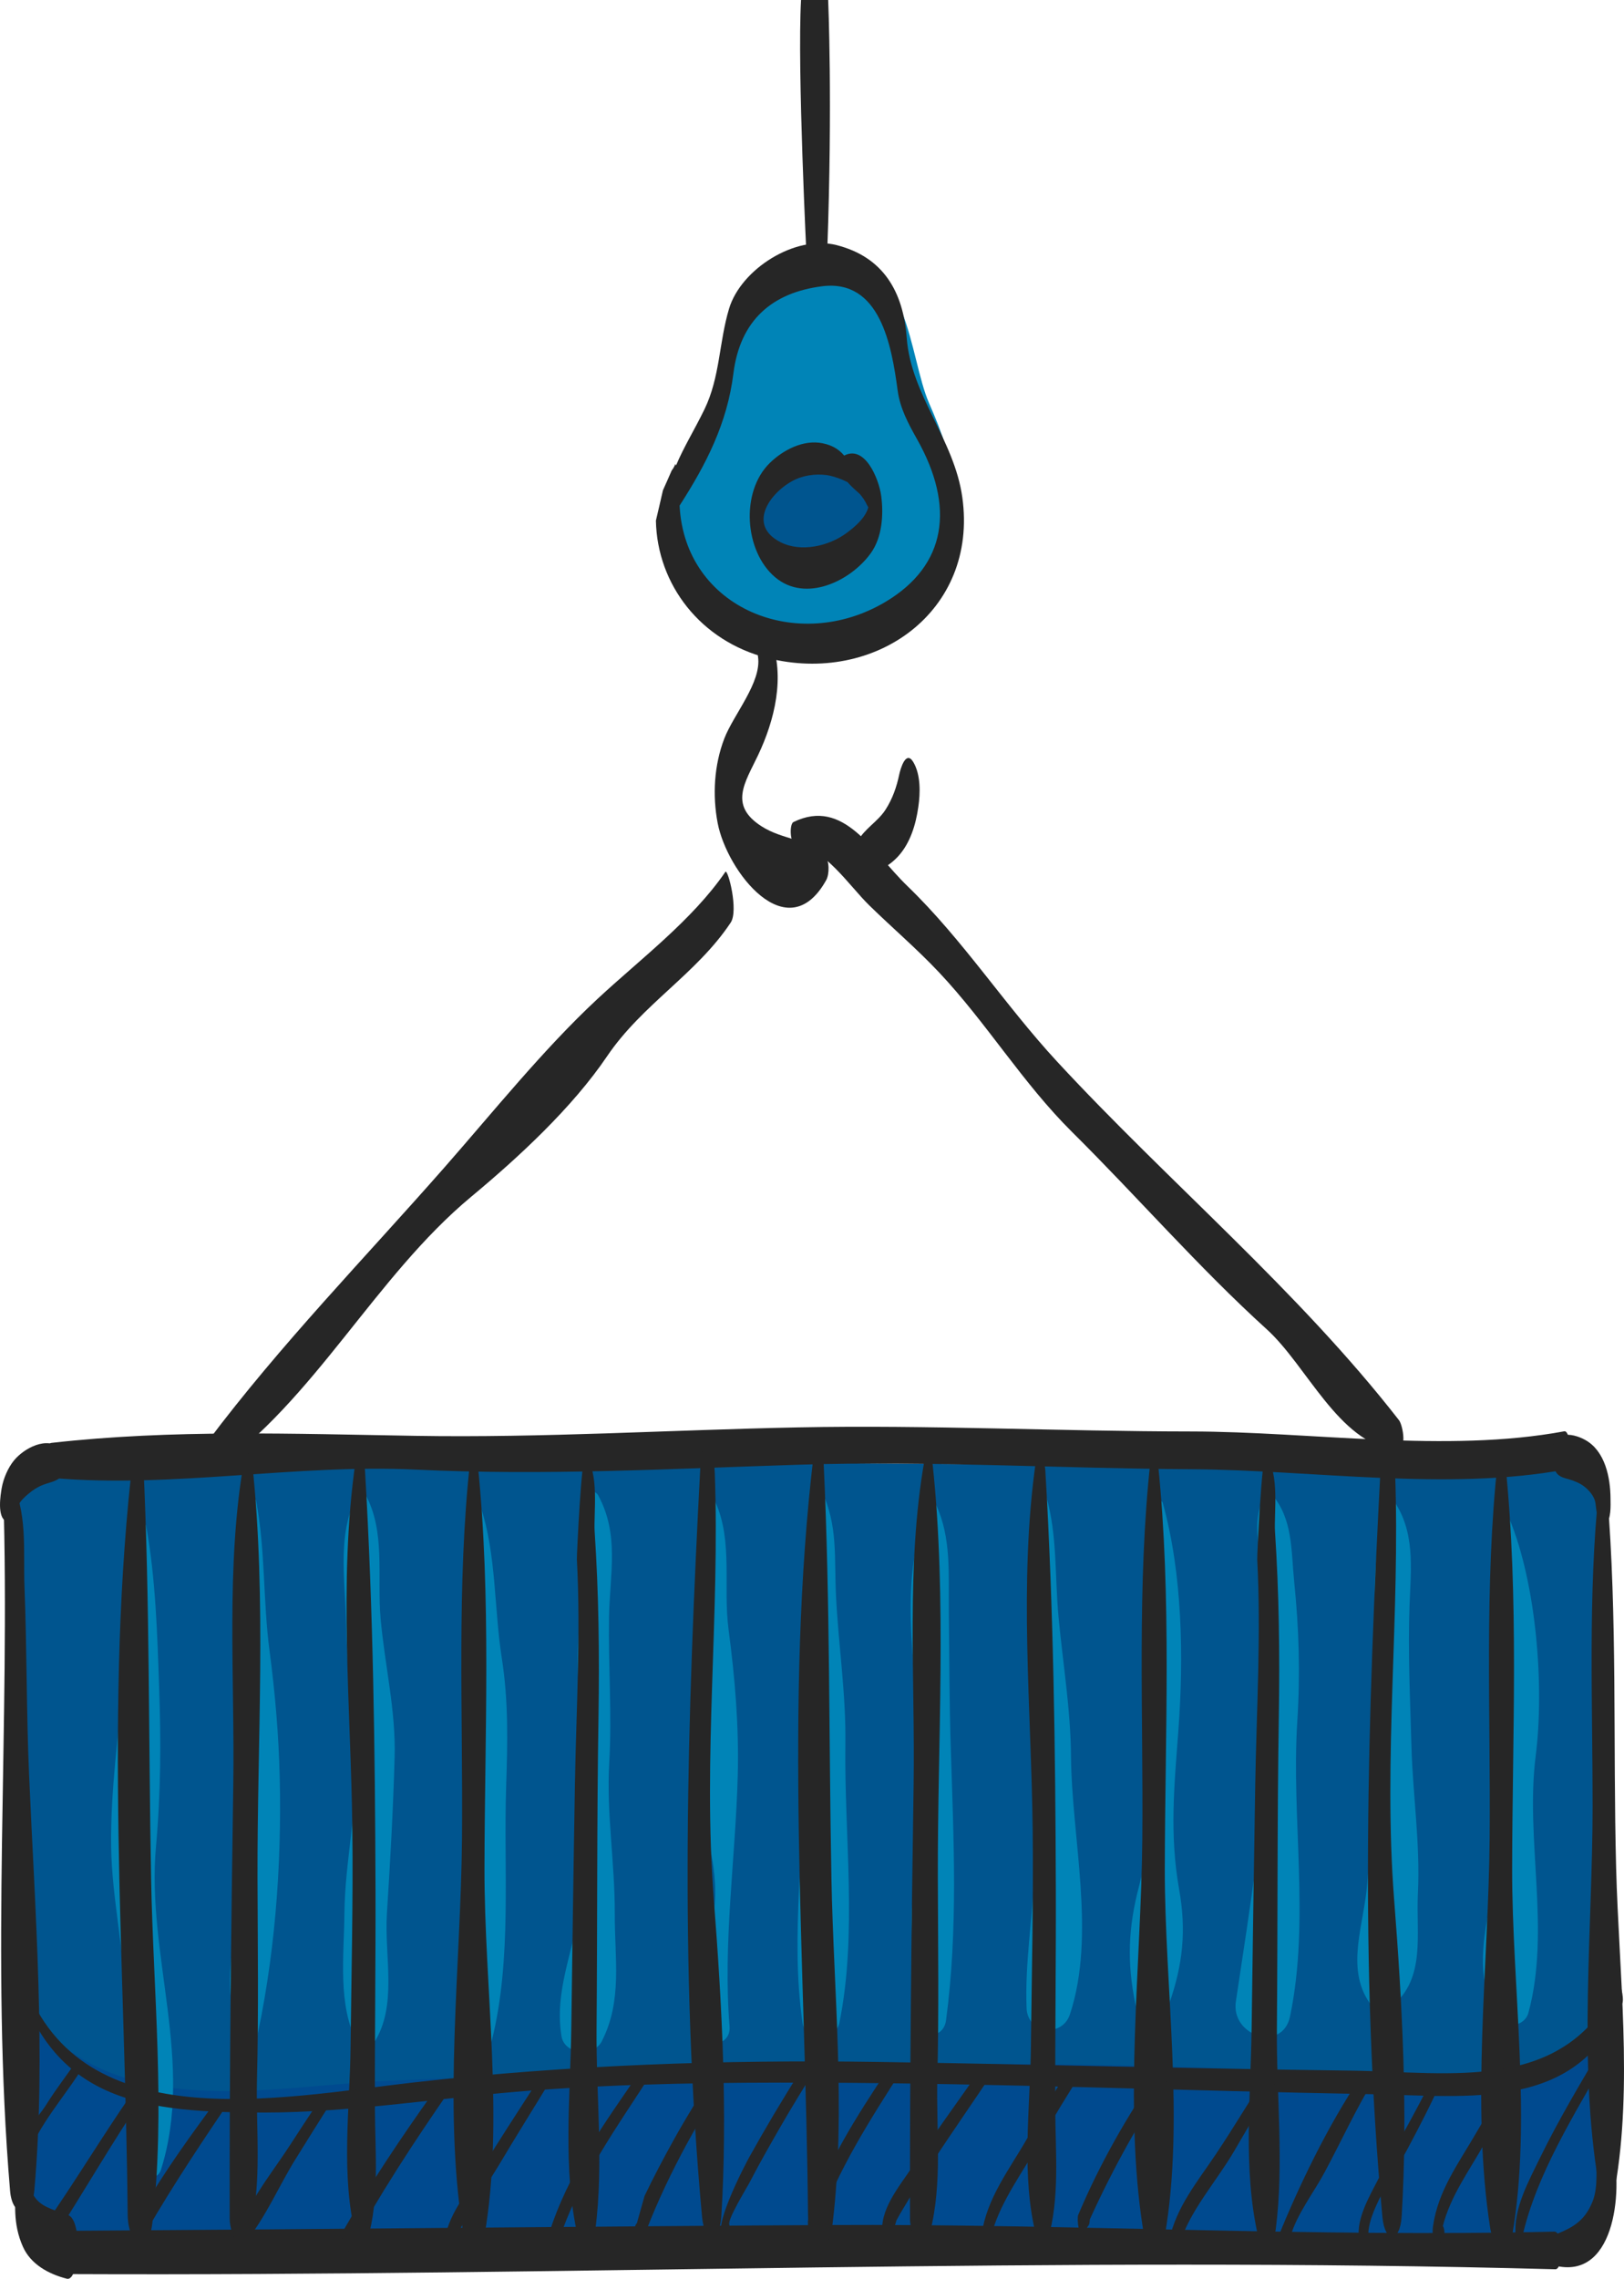 <?xml version="1.0" encoding="UTF-8"?>
<svg id="Laag_2" data-name="Laag 2" xmlns="http://www.w3.org/2000/svg" viewBox="0 0 2738.57 3840.32">
  <g id="container">
    <rect x="19.69" y="2480.4" width="143.52" height="526.11" style="fill: #00558f;"/>
    <g>
      <path d="M2690.28,3224.21c-5.17-149.25-3.08-298.76,6.27-447.8,4.81-76.65,32.18-186.96-18.74-255.05-59.6-79.69-208.85-47.44-292.79-48.1-295.43-2.34-590.84-4.68-886.27-7.02-324.96-2.57-649.99-6.24-974.91,1.04-85.03,1.9-587.26-35.3-492.24,176.72,42.66,272.12-2.98,546.19,4.28,820.16,2.23,84.06-6.59,211.85,65.26,272.68,76.59,64.85,202.24,39.11,292.48,35.57,593.44-23.33,1187.14,3.49,1780.56,13.39,124.1,2.07,253.18,12.92,376.53-4.26,96.63-13.46,175.16-37.73,172.37-145.23-3.54-136.97-28.04-274.53-32.8-412.1Z" style="fill: #00558f;"/>
      <path d="M2705.65,3495.88c-4.46-33.35-40.5-67.84-75.28-43.2-87.5,61.99-189.03,44.34-290.25,42.12-113.31-2.49-226.47-8.04-339.77-11.35-226.83-6.63-452.99-7.84-679.81-.56-220.38,7.08-440.86,14.08-661.16,23.41-204.36,8.65-459.7,72.27-606.81-112.01-13.16-16.49-36.04,1.87-32.52,18.94,5.28,25.66,13.8,48.31,24.93,68.34-14.08,7.4-23.81,21.5-22.04,42.48,7.85,93.42-29.75,181.84,79.37,229.3,112.55,48.96,271.91,34.79,392.47,39.47,301.16,11.67,601.78-5.17,902.88-5.78,296.85-.59,592.38,9.52,888.75,25.29,67,3.57,134.21,6.72,201.11,.07,52.92-5.26,130.07-7,177.08-33.95,90.31-51.78,52.04-200.22,41.05-282.56Z" style="fill: #004a8f;"/>
      <path d="M233.38,2571.54c-13.75,83.18-18.13,169.96-25.14,254.39-7.96,95.83-22.04,189.21-20.8,285.66,1.17,90.78,23.3,176.03,23.51,267.16,.21,90.68,1.49,190.48,26.05,278.19,4.84,17.29,29.05,16.48,34.27,0,57.45-181.44-24.78-362.35-8.22-545.35,8.24-91.09,8.48-177.37,5.3-268.82-3.09-89.09-5.94-183.88-21.91-271.22-1.17-6.4-11.98-6.52-13.05,0h0Z" style="fill: #0084b7;"/>
      <path d="M423.77,2529.3c-20.6,78.44-13.18,161.68-17.64,242.24-4.44,80.21-3.49,160.84-.96,241.14,2.9,91.94,.69,172.86-12.37,264.11-9.21,64.3-7.84,119.36,22.6,176.77,3.01,5.69,12.48,4.5,13.92-1.82,33.75-148.05,45.94-304.54,42.38-456.27-1.68-71.36-7.78-142.67-17.15-213.38-11.13-83.98-6.88-169.76-22.61-252.79-.8-4.2-7.15-3.86-8.16,0h0Z" style="fill: #0084b7;"/>
      <path d="M604.07,2517.71c-35.7,62.3-22.51,140.04-20.81,209.81,1.89,77.47,7.5,156.16,13.74,233.31,7.22,89.21-15.46,174.33-16.21,263.67-.6,71.4-11.84,154.14,21.83,218.53,5.85,11.19,21.54,9.64,27.76,0,40.78-63.25,17.4-145.75,22.1-218.53,5.64-87.39,10.54-176.34,12.99-263.67,2.2-78.06-16.75-155.58-23.66-233.31-6.26-70.39,8.96-146.58-26.04-209.81-2.46-4.45-9.2-4.34-11.69,0h0Z" style="fill: #0084b7;"/>
      <path d="M799.21,2539.77c-11.18,64.24-.13,15.57,3.93,105.53,2.04,45.27-5.34,93.56-8.63,138.76-5.97,81.91-.38,161.03,3.33,243.08,3.45,76.35,1.23,150.31-3.69,226.39-4.25,65.76-15.14,127.91,18.2,187.26,3.87,6.9,15.07,5.53,17.01-2.22,34.39-137.5,19.53-287.92,24.19-428.8,2.43-73.36,4.03-143.01-7.36-215.51-13.04-83.05-9.19-176.07-35.56-254.49-1.7-5.04-10.34-6.2-11.42,0h0Z" style="fill: #0084b7;"/>
      <path d="M984.05,2523.22c-17.67,76.75-2.83,157.78-8.54,236.31-5,68.72,4.99,121.6,13.83,189.07,12.07,92.14,.88,176.9-12.45,268.59-10.82,74.44-42.17,138.4-30.12,213.87,5.05,31.62,54.2,35.95,68.04,8.89,35.13-68.65,21.57-139.45,21.89-214.67,.37-85.26-14.2-168.85-9.34-253.85,4.71-82.29-1.57-163.06-.33-245.32,1.11-73.36,17.96-139.29-18.25-206.13-5.44-10.04-22.14-8.05-24.74,3.23h0Z" style="fill: #0084b7;"/>
      <path d="M1192.75,2533.69c-27.16,65.16-8.51,142.29-14.87,212.63-7.92,87.48-11.37,175.7-.53,263.18,8.64,69.72,39.21,147.95,25.11,218.81-13.93,69.95-36.83,112.69-33.12,186.77,1.96,39.25,64.08,38.88,60.92,0-11.42-140.43,10.1-283.08,13.82-423.12,2.2-82.74-4.66-163.76-15.46-245.64-9.53-72.22,7.61-147.57-21.94-214.45-2.99-6.78-11.74-3.41-13.92,1.82h0Z" style="fill: #0084b7;"/>
      <path d="M1375.74,2511.84c-27.49,72.26-12.35,138.96-15.88,214.29-3.62,77.3-7.46,153.23-5.29,230.76,4.22,150.49-22.87,303.39-1.19,452.31,4.59,31.54,55.93,29.8,62.01,0,30.87-151.46,8.05-315.78,10.18-470.06,1.16-84.1-11.44-164.91-15.76-248.51-3.44-66.59,4.01-118.17-24.79-180-2.03-4.36-7.89-2.44-9.28,1.21h0Z" style="fill: #0084b7;"/>
      <path d="M1569.49,2535.23c-57.65,113.83-26.41,276.76-16.64,397.66,5.86,72.56-10.76,152.04-12.25,225.79-.75,37.44-7.33,81.6,.19,118.4,9.22,45.14,20.67,73.96,3.03,120.49-12.52,33.01,46.1,47.47,51.52,6.97,20.5-153.3,12.79-304.48,7.92-459.66-2.41-76.8-2.39-154.48-3.22-231.68-.66-60.95,4.36-121.87-21.79-177.97-1.58-3.4-7.13-3.23-8.77,0h0Z" style="fill: #0084b7;"/>
      <path d="M1754.5,2521.4c-13.49,67.5-3.75,134.73-4.66,203.03-.98,73.56-9.99,144.75-3.79,218.49,6.2,73.69,1.29,140.85-1.69,213.86-3.06,74.99-16.34,153.63-13.19,227.73,1.8,42.28,59.87,50.11,73.13,9.9,44.17-133.99,2.87-296.8,1.72-434.68-.68-80.9-13.54-154.75-21.05-235.29-6.36-68.24-1.77-136.62-20.68-203.03-1.3-4.58-8.77-5.09-9.79,0h0Z" style="fill: #0084b7;"/>
      <path d="M1950.95,2532.66c-26.89,121.53-21.39,259.75-13.28,383.36,6.23,94.9,7.51,169.73-17.22,263.92-17.88,68.1-20.27,127.64-5.88,196.53,6.4,30.65,48.2,25.53,57.11,0,22.9-65.61,29.11-122.46,16.81-191.89-16.68-94.21-8.25-175.26-1.35-268.57,9.07-122.64,6.98-264.25-26.41-383.36-1.3-4.65-8.68-5.01-9.79,0h0Z" style="fill: #0084b7;"/>
      <path d="M2132.28,2519.31c-20.42,41.32-10.39,79.63-4.33,123.6,11.35,82.36,12.84,170.76,10.72,253.73-4.02,156.8-31.43,321.32-54.62,476.21-8.8,58.8,78.72,86.02,91.38,25.19,34.03-163.59,1.65-333.31,12.25-497.79,5.13-79.64,2.83-155.1-5.26-234.72-5.39-53.14-1.93-106.08-38.17-147.76-3.08-3.55-9.88-2.68-11.96,1.54h0Z" style="fill: #0084b7;"/>
      <path d="M2339.03,2527.26c-39.37,134.07-11.69,279.02-9.63,414.22,1.16,75.87-18.39,156.69-23.84,232.64-4.85,67.52-37.35,141.63,3.94,201.09,9.61,13.84,25.73,15.57,38.54,4.97,56.59-46.84,39.65-121.43,42.97-188.83,4.18-84.89-8.58-165.36-10.93-249.86-2.18-78.25-5.97-157.78-3.14-236.17,2.29-63.53,10.17-125.06-28.63-179.27-2.48-3.47-7.97-3.23-9.28,1.21h0Z" style="fill: #0084b7;"/>
      <path d="M2520.14,2562.22c-7.56,75.36,6.41,153.93,9.04,229.72,2.61,74.99,17.92,152.09,19.21,226.09,2.07,118.54-90.16,271.54-23.47,380.49,12.75,20.82,46.05,17.44,52.58-6.87,37.7-140.45-5.85-291.31,12.17-432.7,14.91-116.95,1.15-290.22-44.61-400.1-5.5-13.22-23.45-11.42-24.93,3.37h0Z" style="fill: #0084b7;"/>
      <path d="M1566.52,678.92c-33.28-75.65-35.01-257.31-162.32-233.81-5.57,1.03-10.95,2.64-16.14,4.75-73.75-34.67-136.12,18.28-156.98,92.52-17.4,61.93-10.98,129.04-28.9,190.68-16.59,57.04-62.8,95.84-65.82,157.59-11.61,237.29,320.89,228.72,432.2,87.53,73.67-93.44,41.18-200.97-2.05-299.25Z" style="fill: #0084b7;"/>
      <path d="M1464.37,831.31c-4.29-29.37-34.48-50-62.65-50.87-4.26-1.93-8.78-3.56-13.77-4.58-21.8-4.49-46.36-4.29-66.14,7.28-36.55,21.38-56.19,66.32-45.09,107.74,13.6,50.74,71.26,72.68,116.66,49.09,5.96-3.09,11.05-7.24,16.3-11.35-2.35,1.91,9.22-6.59,11.9-9.28,4.87-4.91,8.39-10.84,12.37-16.4,.33-.33,1-1.06,2.23-2.47,.43-.53,.81-1.08,1.23-1.61,24.02-16.76,31.06-39.41,26.94-67.54Z" style="fill: #00558f;"/>
      <circle cx="2647.09" cy="2523.78" r="60.78" style="fill: #00558f;"/>
      <g>
        <path d="M1622.79,838.3c-13.72-98.2-86.46-171.78-93.76-268.69-5.87-78.37-39.66-136.72-118.72-156.66-69.38-17.5-160.77,40.55-180.85,107.12-17.13,56.78-15.09,115.43-41.62,169.94-17.32,35.48-34.5,62.73-47.87,94.42-.36-.96-.74-1.72-1.14-2.5-1.52,3.98-3.6,7.69-6.19,11.05-4.77,11.18-9.8,22.22-14.75,33.31-3.83,17.01-7.81,34-11.82,50.99,2.09,108.24,75.82,203.13,187.9,231.54,181.59,46.06,355.62-78.4,328.81-270.54Zm-129.51,175.92c-147.96,88.18-338.5,11.65-347.28-162.19,45.01-69.83,80.35-138.86,90.71-222.48,11.27-90.29,65.82-136.43,149.38-147.11,98.25-12.56,117.5,100.4,127.66,175.8,4.07,30.09,17.98,55.79,32.6,81.75,64.28,113.96,50,212.79-53.07,274.23Z" style="fill: #262626;"/>
        <path d="M1445.37,816.89c-9.94-34.48-20.47-62.35-58.3-69.91-32.52-6.51-66.55,11.31-89.08,33.37-49.47,48.39-42.78,148.65,9.1,192.38,51.7,43.66,128.08,6.19,161.63-40.93,19.06-26.76,21.39-64.78,17.27-96.14-3.73-28.19-28.03-89.1-64.78-66.57-6.87,4.18-4.12,26.49-.53,31.9,9.15,13.74,16.71,20.34,28.98,31.24,5.1,5.71,9.31,12.06,12.48,19.01,8.36,16,4.71-5,2.01,4.05-5.13,17.77-22.21,32.31-36.46,42.83-30.01,22.29-76.92,33.13-111.42,15.6-55.6-28.29-19.86-81.1,19.36-102.86,17.53-9.78,38.99-12.82,58.72-10.2,13.12,1.74,42.2,12.27,49.66,22.94l1.38-6.7Z" style="fill: #262626;"/>
        <path d="M1278.22,1106.46c6.66,43.11-41.43,97.83-56.9,138.36-17.08,44.68-20.09,95.18-11.13,142.14,15.47,81.25,117.58,213.84,183.1,96.11,5.44-9.92,5.87-33.16-2.92-41.51-30.18-28.85-70.26-26.12-106.12-49.02-55.68-35.59-27.88-73.66-6.08-119.54,28.24-59.41,46.11-132.28,21.89-196.11-1.31-3.49-3.81-12.11-9.19-12.06l-6.58,.12c-11.38,.09-6.96,35.89-6.07,41.5Z" style="fill: #262626;"/>
        <path d="M1448.54,1457.06c20.09,22.85,49.66,3.91,66.15-14.12,20.39-22.37,29.67-53.54,33.84-82.86,3.49-23.48,4.23-54.15-8.2-75.46-12.58-21.6-21.89,11-23.9,20.41-4.49,21.36-11.37,41.14-23.27,59.6-13.27,20.52-35.8,32.01-47.28,53.83-5.29,10.05-5.16,29.83,2.65,38.6Z" style="fill: #262626;"/>
        <path d="M359.36,2479.05c171.6-119.83,272.67-327.16,435.12-462.22,80.21-66.66,170.66-150.26,229.35-236.98,59.36-87.66,150.74-138.49,208.34-225.06,13.66-20.62-4.85-91.51-8.99-85.48-55.71,81.33-143.75,147.19-215.71,214.14-91.21,84.87-175.67,190.21-258.1,284.02-134.71,153.25-276.68,298.58-399.74,462.54-6.19,8.22-4.76,59.2,9.73,49.05Z" style="fill: #262626;"/>
        <path d="M1340.51,1421.58c50.75,8.04,91.75,71.33,125.33,104.12,39.13,38.23,80.38,73.29,117.95,113.22,80.19,85.16,140.53,185.98,223.98,268.64,110.2,109.2,213.64,228.55,328.28,332.48,68.06,61.71,120.72,190.37,216.68,203.75,21.76,3.01,12.93-42.04,6.42-50.45-170.81-219.3-387.88-400.53-576.3-604.07-88.49-95.55-158.59-205.23-252.56-295.97-60.13-58.09-106.92-149.39-192.22-108.03-7.03,3.38-5.99,34.95,2.43,36.33Z" style="fill: #262626;"/>
        <path d="M10.24,2563.61c11.51,5.4,17.1-20.52,20.41-26.76,4.16-7.77,9.94-13.27,16.61-18.93,7.75-6.66,16.14-12.16,25.75-15.81,11.63-4.39,21.77-5.24,31.15-14.28,9.52-9.09,8.67-38.18-1.11-46.85-24.08-21.26-62.29-.58-79.32,19.99-10.21,12.32-17.86,30.35-20.73,46.01-2.27,12.74-8.09,49.5,7.25,56.63Z" style="fill: #262626;"/>
        <path d="M88.42,2490.69c202.89,17.66,408.8-23.8,613.21-14.07,216.04,10.36,429.89-1.46,645.65-8.28,220.62-7.01,441.56,6.48,662.12,7.64,202.48,1.11,431.25,37.23,630.24,.48,15.49-2.86,9.04-66.47-1.59-64.46-199.26,37.02-427.46,.42-630.18,.32-220.78-.16-441.29-11.27-662.07-6.87-215.54,4.26-429.71,17.82-645.63,14.22-204.22-3.38-409.56-11.1-613.15,11.85-15.67,1.75-14.33,57.85,1.4,59.18Z" style="fill: #262626;"/>
        <path d="M2619.06,2468.48c3.44,13.06,7.4,19.14,21.05,22.84,9.25,2.59,17.82,5.18,26.12,10.15,7.4,4.44,14.17,10.92,18.83,18.09,6.71,10.36,5.13,15.81,7.48,29.24,.61,3.38,6.21,29.88,14.99,20.78,9.73-10.05,8.41-32.05,8.3-44.58-.21-34.95-9.04-79.48-42.3-98.2-10.81-6.08-27.13-11.58-39.21-7.51-12.03,4.02-13.3,8.2-15.94,20.67-1.96,9.47-1.74,19.14,.69,28.5Z" style="fill: #262626;"/>
        <path d="M2696.05,2511.36c-18.29,176.62-10.36,356.39-10.42,533.67-.16,205.49-24.38,430.55,9.78,633.14,3.6,21.68,22.05,42.57,28.03,8.67,30.35-173.08,6.4-363.87,1.85-539.12-5.44-209.57,2.33-421.01-15.07-630.02-1.27-14.8-11.63-30.19-14.17-6.34Z" style="fill: #262626;"/>
        <path d="M5.53,2515.38c12.1,390.95-21.73,786.44,11.47,1176.6,3.97,46.91,36.97,43.84,40.93-1,20.09-227.39,1.02-471.75-8.88-699.88-4.55-105.23-3.64-210.62-7.72-315.91-2.45-61.18,6.19-128.45-24.48-183.81-8.04-14.6-11.44,20.68-11.32,24.01Z" style="fill: #262626;"/>
        <path d="M28.01,3674c-2.9,37.28-6.61,73.45,10.58,112.05,13.27,29.93,43.61,46.27,74.17,54.07,20.9,5.31,26.68-97.64,2.51-107.11-17.96-7.03-42.77-12.22-54.74-27.82-1.84-2.38-3.6-4.94-5.28-7.46-1.8-3.17-2-3.22-.63-.16-1.53-3.44-3.08-6.82-4.75-10.15-6.12-9.25,1.42,7.67-1.33-2.91-1.43-5.76-2.59-11.58-3.77-17.4-4.55-22.9-15.59-8.04-16.75,6.87Z" style="fill: #262626;"/>
        <path d="M122.5,3832.33c833.51,3.65,1666.62-30.78,2500.31-8.14,13.64,.37,12.96-63.83-1.54-63.46-407.87,9.68-817.25-13.43-1225.35-11.11-425,2.38-850.17,7.09-1275.22,9.73-17.76,.11-16.7,72.9,1.8,72.98Z" style="fill: #262626;"/>
        <path d="M2615.81,3816.25c107.32,33.1,120.94-124.27,104.04-191.56-1.43-5.79-4.39-25.91-14.07-25.68-9.23,.21-12.11,20.52-12.74,26.28-2.78,27.07,2.91,58.43-7.35,84.35-14.28,35.96-37.17,46.27-71.02,59.02-10.79,4.07-9.89,44.15,1.14,47.59Z" style="fill: #262626;"/>
        <path d="M224.99,2450.76c-50.24,418.34-13.59,860.48-9.69,1281.36,.47,49.07,33.96,78.21,41.63,14.07,22.63-189.74,1.48-389.26-2.12-579.94-4.49-232.47-2.06-466.41-13.1-698.56-.7-15.44-12.33-53.49-16.72-16.92Z" style="fill: #262626;"/>
        <path d="M411.59,2461.23c-31.12,176.83-15.54,366.2-18.18,545.28-3.7,244.02-6.56,488.22-6.08,732.32,.05,27.39,21.56,71.39,33.78,23.16,21.54-84.87,10.13-172.13,12.28-259.28,2.8-112.42,1.18-225.06,.85-337.48-.65-230.3,15.6-468.95-8.78-697.92-1.59-14.91-9.94-28.45-13.87-6.08Z" style="fill: #262626;"/>
        <path d="M599.49,2462.98c-29.1,203.48-7.67,415.59-5.34,620.35,1.43,121.7-1.62,243.36-2.96,364.98-1.11,104.65-17.2,218.4,9.2,320.67,2.91,11.31,13.8,24.96,19.21,6.29,20.76-71.55,12.84-148.86,12.61-222.58-.37-122.95,1.39-245.95,1.02-368.95-.74-234.21-3.91-472.17-17.72-705.9-.86-13.91-11.42-46.96-16.02-14.86Z" style="fill: #262626;"/>
        <path d="M792.86,2461.44c-23.12,209.83-11.92,426.27-13.79,637.11-1.85,211.2-31.74,448.75,1,657.15,4.49,28.5,29.43,55,36.98,11.27,33.78-194.44-.44-419.66-.07-617.44,.3-225.64,11.74-457.47-11.37-682.06-1.38-13.75-10.26-28.61-12.76-6.03Z" style="fill: #262626;"/>
        <path d="M987.11,2455.42c-6.35-6.35-14.66,165.73-14.3,172.55,6.7,126.28-1.09,252.56-3.31,379-2.39,137.49-4.24,275.04-6.16,412.47-1.56,114.38-14.74,236.11,10.84,348.51,8.71,38.15,26.77,12.93,29.89-11.4,14.18-110.36,.95-226.75,1.92-338.12,1.48-175.62,.42-351.29,3.28-526.9,1.62-104.65,.42-206.71-6.52-310.99-1.82-28.61,8.33-101.21-15.64-125.11Z" style="fill: #262626;"/>
        <path d="M1181.12,2469.51c-22.22,417.99-35.79,848.97,2.75,1266.26,4.15,45.32,29.77,44,32.53-.84,10.72-176.73,1.06-357.58-12.7-533.99-18.75-239.97,10.5-479.84,1.59-719.81-1.31-36.43-21.36-65.2-24.17-11.61Z" style="fill: #262626;"/>
        <path d="M1372.21,2450.76c-50.21,418.34-13.59,860.48-9.65,1281.36,.49,49.07,33.9,78.21,41.56,14.07,22.66-189.74,1.59-389.26-2.06-579.94-4.49-232.47-2.06-466.41-13.05-698.56-.75-15.44-12.39-53.49-16.8-16.92Z" style="fill: #262626;"/>
        <path d="M1558.85,2461.23c-31.15,176.83-15.55,366.2-18.19,545.28-3.7,244.02-6.56,488.22-6.13,732.32,.08,27.39,21.63,71.39,33.84,23.16,21.52-84.87,10.1-172.13,12.24-259.28,2.83-112.42,1.19-225.06,.87-337.48-.63-230.3,15.6-468.95-8.78-697.92-1.59-14.91-9.94-28.45-13.85-6.08Z" style="fill: #262626;"/>
        <path d="M1746.71,2462.98c-29.06,203.48-7.67,415.59-5.31,620.35,1.43,121.7-1.64,243.36-2.96,364.98-1.11,104.65-17.19,218.4,9.18,320.67,2.94,11.31,13.83,24.96,19.22,6.29,20.78-71.55,12.83-148.86,12.64-222.58-.37-122.95,1.38-245.95,1-368.95-.74-234.21-3.91-472.17-17.72-705.9-.84-13.91-11.42-46.96-16.05-14.86Z" style="fill: #262626;"/>
        <path d="M1940.12,2461.44c-23.11,209.83-11.95,426.27-13.83,637.11-1.88,211.2-31.65,448.75,1.08,657.15,4.49,28.5,29.4,55,36.97,11.27,33.71-194.44-.43-419.66-.13-617.44,.4-225.64,11.74-457.47-11.34-682.06-1.38-13.75-10.26-28.61-12.74-6.03Z" style="fill: #262626;"/>
        <path d="M2525.78,2461.44c-23.06,209.83-11.9,426.27-13.78,637.11-1.88,211.2-31.7,448.75,1.08,657.15,4.44,28.5,29.35,55,36.97,11.27,33.71-194.44-.43-419.66-.13-617.44,.4-225.64,11.74-457.47-11.34-682.06-1.43-13.75-10.36-28.61-12.8-6.03Z" style="fill: #262626;"/>
        <path d="M2134.33,2455.42c-6.35-6.35-14.62,165.73-14.25,172.55,6.66,126.28-1.16,252.56-3.36,379-2.35,137.49-4.2,275.04-6.11,412.47-1.64,114.38-14.75,236.11,10.79,348.51,8.73,38.15,26.81,12.93,29.93-11.4,14.15-110.36,.95-226.75,1.9-338.12,1.48-175.62,.42-351.29,3.28-526.9,1.64-104.65,.4-206.71-6.5-310.99-1.85-28.61,8.3-101.21-15.68-125.11Z" style="fill: #262626;"/>
        <path d="M2328.35,2469.51c-22.18,417.99-35.77,848.97,2.78,1266.26,4.18,45.32,29.75,44,32.52-.84,10.68-176.73,1.06-357.58-12.72-533.99-18.7-239.97,10.55-479.84,1.61-719.81-1.32-36.43-21.36-65.2-24.19-11.61Z" style="fill: #262626;"/>
        <path d="M29.5,3339.05c63.44,203.93,217,221.12,415.88,221.04,151.12-.05,301.92-25.99,452.38-37.23,158.83-11.85,318.28-13.67,477.48-13.14,311.69,1.03,623.58,13.85,935.21,19.35,166.65,2.93,351.89,30.7,425.58-153.88,2.86-7.16-3.86-42.14-9.6-30.17-88.6,183.66-279.08,146.51-449.72,144.39-265.41-3.31-530.71-10.68-796.12-14.62-261.93-3.91-522.65,5-783,34.56-230.07,26.12-571.8,98.2-660.75-181.83-4.43-13.94-9.38,5.02-7.35,11.53Z" style="fill: #262626;"/>
        <path d="M141.7,3478.34c-2.51-2.22-4.6-4.55-6.4-6.93-1.14-.82-2.35-1.53-3.45-2.38-17.53,26.12-37.28,51.08-53.46,77.1-16.17,25.99-45.53,51.56-43.84,84.53,.21,4.1,5.41,21.23,9.42,9.41,20.37-59.59,65.93-107.11,98.74-160.94-.32-.29-.7-.5-1.02-.79Z" style="fill: #262626;"/>
        <path d="M223.12,3527.1c-51.49,73.95-97.67,151.71-149.69,225.51-6.24,8.86,1.26,44.55,8.62,33,2.17-2.83,4.33-5.63,6.5-8.49,1.14-1.11,2.14-3.38,2.89-6.14,50.83-78.61,97.34-160.12,149.88-237.54-6.15-2.01-12.27-3.99-18.21-6.35Z" style="fill: #262626;"/>
        <path d="M353.88,3554.76c-48.08,65.49-95.2,131.86-132.84,203.64-5.52,10.52,2.63,40.5,8.46,31.99,.02,.11,.04,.18,.06,.27,44.95-81.15,95.49-158.01,147.21-234.55-7.65-.34-15.32-.77-22.9-1.35Z" style="fill: #262626;"/>
        <path d="M531.38,3550.45c-13.72,20.73-27.5,41.43-40.93,62.37-27.07,42.23-64.67,88.1-83.25,134.98-2.14,5.42-.11,39.1,9.27,27.42,31.7-39.53,53.99-91.32,80.54-134.47,19.12-31.02,38.6-61.84,58.04-92.7-7.84,.85-15.71,1.64-23.66,2.41Z" style="fill: #262626;"/>
        <path d="M730.43,3526.54c-53.78,75.28-105.18,152.06-151.45,232.38-6.94,10.13,2.72,46.38,9.02,34.79,50.96-93.81,109.25-182.97,170.04-270.56-9.19,1.14-18.4,2.25-27.61,3.38Z" style="fill: #262626;"/>
        <path d="M905.77,3508.22c-32.42,50.18-65.15,100.16-96.27,151.19-22.7,37.2-55.67,75.04-59.98,119.67-.94,9.73,7.44,33.34,12.9,13.01,13.34-49.36,52.89-99.76,78.7-143.2,28.52-48.04,58.29-95.34,87.32-143.09-7.55,.82-15.11,1.64-22.67,2.43Z" style="fill: #262626;"/>
        <path d="M1081.01,3488.49c-60.55,88.1-124.08,174.27-155.83,277.84-2.46,8.04,3.29,46.59,11.36,27.18,1.55-3.7,3.08-7.43,4.63-11.16,.27-.63,.4-2.19,.46-4.02,33.75-105.5,100.17-195.39,159.4-288.02-6.69-.61-13.39-1.06-20.01-1.82Z" style="fill: #262626;"/>
        <path d="M1202.95,3495.63c-23.41,36.38-46.15,73.19-67.22,111.15-17.03,30.72-33.67,62.14-48.82,93.84l-12.58,44.66c.04,.21,.07,.45,.12,.69-7.87,6.53-6.97,36.17,2.67,35.67l1.22-.05c2.81-.16,4.27-3.57,5.05-5.71,36.68-99.6,87.65-191.11,144.27-280.3-8.24,.03-16.49,.16-24.7,.05Z" style="fill: #262626;"/>
        <path d="M1348.43,3492.46c-29.79,46.8-58.14,94.74-84.9,142.73-3.15,5.66-75.9,140.8-37.11,140.16,8.33-.13,5.55-21.97,3.53-26.09-4.07-8.38,29.03-61.58,34.6-72.34,16.97-32.87,35.44-64.99,53.94-97.04,17.24-29.83,35.34-59.15,53.39-88.47-7.81,.37-15.62,.69-23.45,1.06Z" style="fill: #262626;"/>
        <path d="M1498.09,3485.83c-53.73,80.69-106.53,162.32-135.38,255.54-1.8,5.82,2.88,42.57,9.61,29.72,1.63-3.15,3.28-6.27,4.92-9.41,.51-.98,.9-3.49,1.14-6.5,33.49-97.83,89.3-183.52,144.51-270.06-8.25,.21-16.5,.42-24.8,.71Z" style="fill: #262626;"/>
        <path d="M1654.01,3486.06c-38.84,55.55-78.79,110.31-116.39,166.76-21.49,32.34-55.92,72.53-49.21,113.8,.66,4.02,1.8,13.01,7.27,13.59l4.36,.48c6.66,.71,7.03-11.45,5.26-21.39,1.67-2.78,3.83-8.65,6.45-17.66,3.99-7.4,8.17-14.67,12.56-21.84,15.12-25.54,31.31-50.48,47.57-75.3,34.72-53.12,71.18-105.02,106.24-157.85-8.04-.16-16.08-.42-24.12-.58Z" style="fill: #262626;"/>
        <path d="M1826.7,3488.49c-8.36-.05-16.66-.11-25.01-.18-24.11,38.15-47.33,76.91-69.96,116.12-30.25,52.54-67.53,99.73-76.47,161.16-.4,2.7-.11,33.42,8.67,26.25l6.93-5.66c3.62-2.99,5.39-18.53,2.8-26.47,15.92-52.93,51.14-99.36,78-147.17,23.72-42.17,48.89-83.39,75.04-124.06Z" style="fill: #262626;"/>
        <path d="M1953.85,3488.71c-53.01,76.76-99.5,157.96-135.67,243.99-2.49,5.92,1,41.14,9.47,29.01,2.75-3.97,5.55-7.96,8.3-11.92,.95-1.38,1.59-5.21,1.8-9.57,40-88.07,86.91-171.92,141.19-251.66-8.36,.05-16.71,.13-25.09,.16Z" style="fill: #262626;"/>
        <path d="M2161.22,3493.07c-7.67-.32-15.44-.71-23.16-1.03-29.19,45.53-56.87,91.98-86.99,137.09-31.62,47.41-67.58,89.66-79.51,146.61-1.03,4.97,.58,38.13,11.08,26.15l8.41-9.6c2.49-2.86,3.38-13.88,1.85-21.89,20.25-52.99,60.55-97.67,88.79-146.24,25.7-44.29,51.72-88.26,79.53-131.09Z" style="fill: #262626;"/>
        <path d="M2294.27,3500.13c-56.42,84.53-103.22,182.12-139.47,270.93-2.33,5.71-4.42,31.01,5.9,31.52l3.49,.18c5.16,.27,6.93-7.38,6.66-15.55,2.27-6.24,3.76-12.82,5.55-19.09,10.36-36.38,39.05-73.4,57.03-106.85,28.74-53.46,53.68-108.59,85.38-159.94-8.2-.37-16.34-.79-24.54-1.22Z" style="fill: #262626;"/>
        <path d="M2432.55,3502.24c-5.82,.24-11.69,.27-17.56,.42-30.25,62.51-66.55,122.37-98.31,184.03-13.59,26.39-38.84,74.14-17.05,103.12,7.06,9.39,9.02-14.57,8.44-17.77-6.96-38.68,47.17-116.34,64.46-148.86,21.31-39.95,42.09-79.72,60.02-120.94Z" style="fill: #262626;"/>
        <path d="M2581.36,3478.71c-8.7,2.7-17.56,5-26.44,7.19-22.87,36.81-45.43,73.8-67.21,111.16-29.24,50.16-62.48,94.97-71.07,153.67-1,6.9-2.7,25.81,6.77,28.26l3.6,.93,1.72-.69,3.2-3.6c4.49-5.08,5.29-17.66,1.22-24.48,12.9-50.98,45.21-94.05,70.6-139.71,24.88-44.74,51.08-88.87,77.63-132.73Z" style="fill: #262626;"/>
        <path d="M2703.17,3446.43c-36.94,62.48-74.3,124.56-106.16,189.84-18.83,38.66-45.11,85.8-41.22,130.09,.87,9.94,8.22,16.61,11.18,3.6,24.32-107.32,87.94-205.79,140.9-300.89,2.88-5.18-.66-29.51-4.71-22.63Z" style="fill: #262626;"/>
      </g>
    </g>
    <path d="M1350.81,0h45.74s7.59,172.05-1.48,420.72c-19.9,37.54-34.65,18.27-34.65,18.27,0,0-16.2-323.47-9.61-438.99Z" style="fill: #262626;"/>
  </g>
</svg>